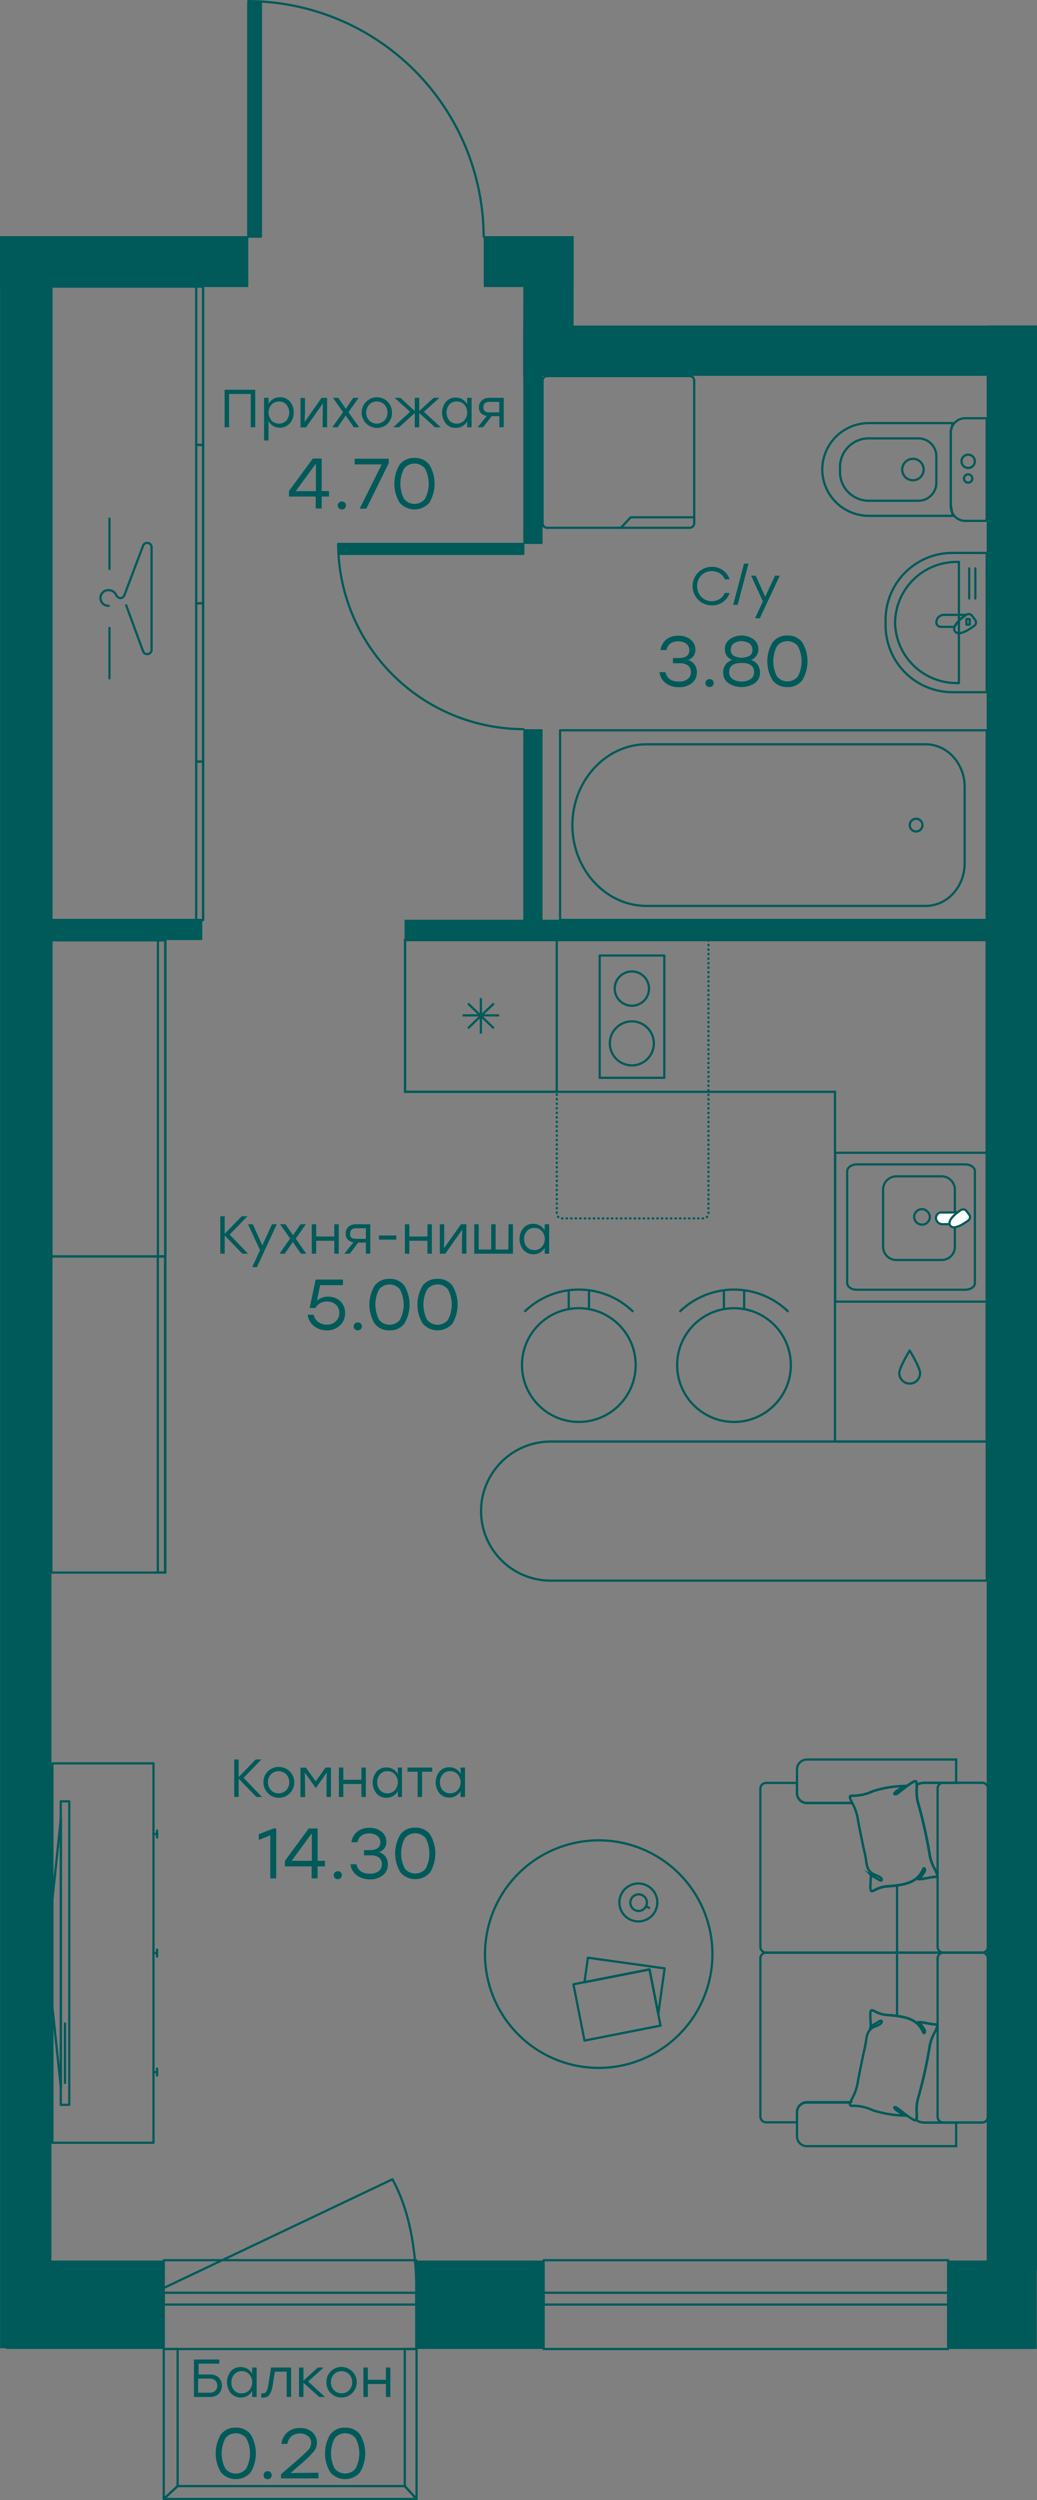 <?xml version="1.0" encoding="UTF-8" standalone="no"?>
<svg
   fill="none"
   height="600.54"
   viewBox="0 0 249.22 600.54"
   width="249.22"
   version="1.1"
   id="svg2016270"
   xmlns="http://www.w3.org/2000/svg"
   xmlns:svg="http://www.w3.org/2000/svg">
  <rect x="0" y="0" width="249.22" height="600.54" fill="#808080" stroke="none"/>
  <defs
     id="defs2016274" />
  <g
     stroke="#005a5a"
     id="g2016130"
     transform="translate(-225.391,-49.73)">
    <g
       stroke-width="0.54"
       id="g2015916">
      <g
         stroke-miterlimit="22.93"
         id="g2015912">
        <path
           clip-rule="evenodd"
           d="M 462.51,396 H 426.06 V 311.99 H 322.73 v -36.44 h 139.78 z"
           fill-rule="evenodd"
           id="path2015906" />
        <path
           d="m 359.19,275.53 h -36.45 v 36.44 h 36.45 z"
           id="path2015908" />
        <path
           clip-rule="evenodd"
           d="m 337.861,290.78 2.97,2.85 h -4.27 4.27 l 0.13,0.12 v -0.12 h -0.13 0.13 v -4.14 4.14 h 0.14 l -0.14,0.12 3.11,2.98 -3.11,-2.98 v 0.01 -0.01 0.01 4.26 -4.26 l -3.1,2.97 3.1,-2.97 v -0.01 l 0.14,-0.12 h 4.26 -4.26 l 2.97,-2.85 -2.97,2.85 h -0.14 v 0.12 l -0.13,-0.12 z"
           fill-rule="evenodd"
           id="path2015910" />
      </g>
      <path
         d="m 446.51,379.58 c 0,0.663 -0.264,1.299 -0.732,1.768 -0.469,0.469 -1.105,0.732 -1.768,0.732 -0.663,0 -1.299,-0.263 -1.768,-0.732 -0.469,-0.469 -0.732,-1.105 -0.732,-1.768 0,-1.37 2.5,-5.45 2.5,-5.45 0,0 2.5,4.08 2.5,5.45 z"
         stroke-linecap="round"
         stroke-linejoin="round"
         id="path2015914" />
    </g>
    <g
       stroke-width="0.53"
       id="g2015934">
      <g
         stroke-miterlimit="22.93"
         id="g2015930">
        <path
           d="m 457.36,359.53 h -26.08 c -1.26,0 -2.29,-0.71 -2.29,-1.65 v -26.8 c 0,-0.88 1,-1.65 2.29,-1.65 h 26.08 c 1.28,0 2.32,0.71 2.32,1.65 V 358 c 0,0.82 -1.04,1.53 -2.32,1.53 z"
           id="path2015918" />
        <path
           d="m 451.701,352.39 h -10.91 c -0.84,-0.003 -1.645,-0.337 -2.239,-0.931 -0.593,-0.594 -0.928,-1.399 -0.931,-2.239 v -13.76 c 0.005,-0.838 0.341,-1.64 0.935,-2.232 0.594,-0.592 1.397,-0.925 2.235,-0.928 h 10.91 c 0.839,0 1.644,0.333 2.238,0.925 0.594,0.592 0.929,1.396 0.932,2.235 v 13.71 c 0.008,0.416 -0.066,0.829 -0.218,1.216 -0.152,0.387 -0.379,0.741 -0.668,1.04 -0.289,0.299 -0.634,0.538 -1.016,0.704 -0.382,0.165 -0.792,0.254 -1.208,0.26 z"
           id="path2015920" />
        <path
           d="m 448.852,342.07 c 0.003,0.358 -0.105,0.708 -0.31,1 -0.2,0.31 -0.49,0.551 -0.83,0.69 -0.343,0.137 -0.718,0.172 -1.08,0.1 -0.38,-0.059 -0.73,-0.238 -1,-0.51 -0.252,-0.26 -0.426,-0.586 -0.5,-0.94 -0.083,-0.361 -0.048,-0.74 0.1,-1.08 0.148,-0.338 0.386,-0.629 0.69,-0.84 0.298,-0.194 0.644,-0.301 1,-0.31 0.244,-0.002 0.487,0.045 0.714,0.138 0.226,0.093 0.432,0.229 0.606,0.402 0.19,0.17 0.342,0.378 0.447,0.611 0.105,0.232 0.161,0.484 0.163,0.739 z"
           id="path2015922" />
        <g
           clip-rule="evenodd"
           fill="#ffffff"
           fill-rule="evenodd"
           id="g2015928">
          <path
             d="m 456.401,340.93 c -0.989,0.768 -1.795,1.744 -2.36,2.86 h -2.14 c -0.393,0.007 -0.774,-0.136 -1.065,-0.4 -0.292,-0.264 -0.472,-0.628 -0.505,-1.02 -0.013,-0.202 0.021,-0.404 0.1,-0.59 0.078,-0.185 0.198,-0.349 0.35,-0.48 0.14,-0.148 0.321,-0.253 0.52,-0.3 0.198,-0.04 0.402,-0.04 0.6,0 z"
             id="path2015924" />
          <path
             d="m 457.66,340.64 0.62,0.82 c 0.166,0.198 0.248,0.453 0.23,0.71 -0.026,0.256 -0.143,0.494 -0.33,0.67 -0.8,0.57 -3.49,2.56 -4.42,1.28 -0.93,-1.28 1.78,-3.22 2.56,-3.72 0.211,-0.134 0.464,-0.184 0.71,-0.14 0.128,0.01 0.251,0.049 0.36,0.115 0.11,0.066 0.202,0.157 0.27,0.265 z"
             id="path2015926" />
        </g>
      </g>
      <path
         d="m 462.551,362.39 h -36.43 v -35.76 h 36.43 z"
         stroke-linecap="round"
         stroke-linejoin="round"
         id="path2015932" />
    </g>
    <g
       stroke-width="0.54"
       id="g2016128">
      <g
         stroke-linecap="round"
         id="g2016012">
        <g
           stroke-linejoin="round"
           id="g2015944">
          <path
             d="m 385.042,279.25 h -15.53 v 29.38 h 15.53 z"
             id="path2015936" />
          <g
             clip-rule="evenodd"
             fill-rule="evenodd"
             id="g2015942">
            <path
               d="m 377.241,291.32 c 0.815,0 1.612,-0.242 2.289,-0.694 0.678,-0.453 1.206,-1.096 1.517,-1.849 0.312,-0.753 0.394,-1.581 0.235,-2.381 -0.159,-0.799 -0.551,-1.533 -1.128,-2.109 -0.576,-0.576 -1.31,-0.969 -2.109,-1.128 -0.799,-0.159 -1.628,-0.077 -2.381,0.235 -0.752,0.312 -1.396,0.84 -1.849,1.517 -0.452,0.678 -0.694,1.474 -0.694,2.289 0.003,1.092 0.438,2.138 1.21,2.91 0.772,0.772 1.818,1.207 2.91,1.21 z"
               id="path2015938" />
            <path
               d="m 377.241,305.65 c 1.046,0 2.069,-0.31 2.939,-0.891 0.87,-0.582 1.548,-1.408 1.948,-2.375 0.401,-0.966 0.506,-2.03 0.302,-3.056 -0.205,-1.026 -0.708,-1.969 -1.448,-2.709 -0.74,-0.739 -1.683,-1.243 -2.709,-1.447 -1.026,-0.204 -2.09,-0.1 -3.056,0.301 -0.967,0.4 -1.793,1.078 -2.374,1.948 -0.582,0.87 -0.892,1.893 -0.892,2.939 0.003,1.402 0.561,2.746 1.552,3.738 0.992,0.991 2.336,1.549 3.738,1.552 z"
               id="path2015940" />
          </g>
        </g>
        <g
           stroke-miterlimit="10"
           id="g2015952">
          <path
             d="m 395.65,275.65 v 0.04"
             id="path2015946" />
          <path
             d="m 395.651,276.69 v 64.52 c 0,0.157 -0.031,0.313 -0.091,0.458 -0.061,0.145 -0.149,0.276 -0.261,0.387 -0.111,0.111 -0.244,0.198 -0.389,0.257 -0.146,0.059 -0.302,0.089 -0.459,0.088 h -34.05 c -0.157,0.001 -0.313,-0.029 -0.458,-0.088 -0.146,-0.059 -0.278,-0.146 -0.39,-0.257 -0.111,-0.111 -0.2,-0.242 -0.26,-0.387 -0.061,-0.145 -0.092,-0.301 -0.092,-0.458 v -65"
             stroke-dasharray="0.1, 0.99"
             id="path2015948" />
          <path
             d="m 359.201,275.69 v -0.04"
             id="path2015950" />
        </g>
        <g
           stroke-linejoin="round"
           id="g2016010">
          <path
             clip-rule="evenodd"
             d="M 462.521,182.55 V 216 h -8.23 c -4.25,0 -8.327,-1.683 -11.339,-4.682 -3.012,-2.999 -4.713,-7.068 -4.731,-11.318 v -1.46 c 0.018,-4.25 1.719,-8.319 4.731,-11.318 3.012,-2.999 7.089,-4.682 11.339,-4.682 z"
             fill-rule="evenodd"
             id="path2015954" />
          <path
             clip-rule="evenodd"
             d="m 455.84,184.71 v 29.1 h -0.44 c -3.901,0.032 -7.657,-1.479 -10.448,-4.205 -2.791,-2.726 -4.391,-6.444 -4.452,-10.345 0.058,-3.902 1.657,-7.622 4.449,-10.348 2.792,-2.726 6.549,-4.237 10.451,-4.202 z"
             fill-rule="evenodd"
             id="path2015956" />
          <path
             d="m 459.791,186.25 v 7.24"
             id="path2015958" />
          <path
             d="m 458.32,186.25 v 7.24"
             id="path2015960" />
          <path
             clip-rule="evenodd"
             d="m 457.53,197.42 c -1.132,0.729 -2.074,1.716 -2.75,2.88 h -3.3 c -0.28,-0.003 -0.549,-0.115 -0.747,-0.313 -0.198,-0.199 -0.31,-0.467 -0.313,-0.747 0.003,-0.484 0.197,-0.947 0.539,-1.288 0.343,-0.341 0.807,-0.532 1.291,-0.532 z"
             fill-rule="evenodd"
             id="path2015962" />
          <path
             clip-rule="evenodd"
             d="m 459.049,197.7 0.65,0.88 c 0.09,0.101 0.158,0.219 0.201,0.347 0.042,0.129 0.058,0.264 0.047,0.399 -0.011,0.134 -0.05,0.265 -0.113,0.384 -0.063,0.12 -0.15,0.225 -0.255,0.31 -0.83,0.62 -3.69,2.7 -4.67,1.38 -1,-1.36 1.88,-3.42 2.72,-4 0.112,-0.077 0.239,-0.131 0.372,-0.157 0.133,-0.027 0.27,-0.026 0.403,0.002 0.133,0.028 0.259,0.083 0.37,0.161 0.111,0.078 0.204,0.178 0.275,0.294 z"
             fill-rule="evenodd"
             id="path2015964" />
          <path
             d="m 458.441,198.44 h -0.8 v 1.32 h 0.8 z"
             id="path2015966" />
          <g
             clip-rule="evenodd"
             fill-rule="evenodd"
             id="g2015980">
            <path
               d="m 462.52,150.19 v 24.66 h -5.19 c -0.908,-0.003 -1.779,-0.365 -2.422,-1.008 -0.643,-0.642 -1.005,-1.513 -1.008,-2.422 v -17.8 c 0.003,-0.909 0.365,-1.78 1.008,-2.423 0.643,-0.642 1.514,-1.004 2.422,-1.007 z"
               id="path2015968" />
            <path
               d="m 454.37,151.36 -0.49,1.87 V 171 l 0.49,2.64 h -20.18 c -2.955,-0.003 -5.789,-1.173 -7.885,-3.256 -2.096,-2.083 -3.284,-4.909 -3.305,-7.864 0.011,-2.957 1.19,-5.789 3.28,-7.88 2.091,-2.09 4.923,-3.27 7.88,-3.28 z"
               id="path2015970" />
            <path
               d="m 450.42,159.32 v 6.4 c -0.003,1.137 -0.456,2.227 -1.26,3.031 -0.804,0.804 -1.893,1.256 -3.03,1.259 h -12 c -1.819,-0.008 -3.561,-0.735 -4.846,-2.021 -1.285,-1.287 -2.009,-3.03 -2.014,-4.849 v -1.25 c 0.005,-1.818 0.729,-3.56 2.015,-4.845 1.285,-1.285 3.027,-2.01 4.845,-2.015 h 12 c 1.137,0.003 2.226,0.455 3.03,1.259 0.804,0.804 1.257,1.894 1.26,3.031 z"
               id="path2015972" />
            <path
               d="m 447.371,162.52 c 0,0.511 -0.152,1.01 -0.436,1.434 -0.284,0.425 -0.687,0.756 -1.159,0.951 -0.472,0.194 -0.991,0.245 -1.492,0.145 -0.501,-0.101 -0.961,-0.347 -1.321,-0.709 -0.36,-0.362 -0.605,-0.823 -0.704,-1.324 -0.098,-0.501 -0.046,-1.02 0.151,-1.491 0.197,-0.472 0.529,-0.874 0.955,-1.156 0.425,-0.282 0.925,-0.432 1.436,-0.43 0.338,0 0.673,0.067 0.986,0.197 0.312,0.129 0.596,0.32 0.835,0.559 0.239,0.24 0.428,0.524 0.556,0.837 0.129,0.313 0.194,0.649 0.193,0.987 z"
               id="path2015974" />
            <path
               d="m 459.671,160.54 c 0,0.316 -0.094,0.626 -0.27,0.889 -0.176,0.263 -0.426,0.468 -0.718,0.589 -0.292,0.121 -0.614,0.153 -0.924,0.091 -0.311,-0.062 -0.596,-0.214 -0.82,-0.438 -0.223,-0.223 -0.376,-0.509 -0.438,-0.819 -0.061,-0.31 -0.03,-0.632 0.092,-0.924 0.121,-0.293 0.326,-0.543 0.589,-0.718 0.263,-0.176 0.572,-0.27 0.889,-0.27 0.424,0 0.831,0.169 1.131,0.469 0.3,0.3 0.469,0.707 0.469,1.131 z"
               id="path2015976" />
            <path
               d="m 459.061,164.67 c 0,0.198 -0.059,0.391 -0.169,0.555 -0.11,0.165 -0.266,0.293 -0.449,0.369 -0.182,0.075 -0.384,0.095 -0.578,0.057 -0.194,-0.039 -0.372,-0.134 -0.512,-0.274 -0.139,-0.14 -0.235,-0.318 -0.273,-0.512 -0.039,-0.194 -0.019,-0.395 0.057,-0.578 0.075,-0.182 0.204,-0.339 0.368,-0.449 0.164,-0.109 0.358,-0.168 0.556,-0.168 0.265,0 0.519,0.105 0.707,0.293 0.187,0.187 0.293,0.442 0.293,0.707 z"
               id="path2015978" />
          </g>
          <path
             d="M 462.52,225.15 H 360 v 45.56 h 102.52 z"
             id="path2015982" />
          <path
             clip-rule="evenodd"
             d="m 380.769,228.52 h 67.1 c 5.14,0 9.35,4.58 9.35,10.18 v 18.45 c 0,5.61 -4.21,10.19 -9.35,10.19 h -67.1 c -9.8,0 -17.82,-8.74 -17.82,-19.41 0,-10.67 8.05,-19.41 17.82,-19.41 z"
             fill-rule="evenodd"
             id="path2015984" />
          <path
             clip-rule="evenodd"
             d="m 445.49,249.46 c 0.305,0.014 0.607,-0.064 0.868,-0.223 0.26,-0.16 0.467,-0.393 0.594,-0.671 0.127,-0.278 0.167,-0.588 0.116,-0.889 -0.051,-0.301 -0.191,-0.581 -0.401,-0.802 -0.211,-0.221 -0.484,-0.374 -0.782,-0.438 -0.299,-0.065 -0.61,-0.039 -0.894,0.074 -0.283,0.113 -0.526,0.309 -0.698,0.562 -0.171,0.253 -0.263,0.551 -0.263,0.857 -0.008,0.396 0.141,0.779 0.414,1.066 0.274,0.287 0.65,0.454 1.046,0.464 z"
             fill-rule="evenodd"
             id="path2015986" />
          <path
             d="m 391.131,140.06 h -34.25 c -0.607,0 -1.1,0.493 -1.1,1.1 v 34.25 c 0,0.608 0.493,1.1 1.1,1.1 h 34.25 c 0.608,0 1.1,-0.492 1.1,-1.1 v -34.25 c 0,-0.607 -0.492,-1.1 -1.1,-1.1 z"
             id="path2015988" />
          <path
             d="m 374.621,176.51 2.33,-2.51 h 15.28"
             id="path2015990" />
          <g
             clip-rule="evenodd"
             fill-rule="evenodd"
             id="g2016002">
            <path
               d="M 274.2,270.71 H 237.75 V 254.87 134.41 118.57 h 36.45 v 15.84 120.46 z"
               id="path2015992" />
            <path
               d="m 274.199,270.71 h -1.66 v -3.96 -30.12 -3.96 h 1.66 v 3.96 30.12 z"
               id="path2015994" />
            <path
               d="m 274.199,194.64 h -1.66 v 3.96 30.11 3.96 h 1.66 v -3.96 -30.11 z"
               id="path2015996" />
            <path
               d="m 274.199,156.6 h -1.66 v 3.96 30.12 3.96 h 1.66 v -3.96 -30.12 z"
               id="path2015998" />
            <path
               d="m 274.199,118.57 h -1.66 v 3.96 30.12 3.95 h 1.66 v -3.95 -30.12 z"
               id="path2016000" />
          </g>
          <path
             d="m 251.55,195.25 c -0.258,0.019 -0.516,-0.016 -0.76,-0.101 -0.244,-0.086 -0.468,-0.221 -0.657,-0.397 -0.189,-0.176 -0.34,-0.389 -0.443,-0.626 -0.104,-0.237 -0.157,-0.493 -0.157,-0.751 0,-0.258 0.053,-0.514 0.157,-0.751 0.103,-0.237 0.254,-0.45 0.443,-0.626 0.189,-0.176 0.413,-0.311 0.657,-0.397 0.244,-0.085 0.502,-0.12 0.76,-0.101 0.367,0.001 0.726,0.105 1.036,0.302 0.31,0.196 0.557,0.476 0.714,0.808 0.079,0.211 0.214,0.397 0.39,0.538 0.176,0.141 0.387,0.231 0.61,0.262 0.195,0.001 0.386,-0.056 0.55,-0.162 0.163,-0.107 0.292,-0.259 0.37,-0.438 0.07,-0.14 0.16,-0.35 0.16,-0.35 l 4.44,-11.76 c 0.109,-0.208 0.283,-0.375 0.496,-0.473 0.214,-0.099 0.453,-0.124 0.682,-0.071 0.229,0.053 0.434,0.18 0.583,0.362 0.149,0.181 0.233,0.407 0.239,0.642 v 24.67 c -0.006,0.235 -0.09,0.461 -0.239,0.642 -0.149,0.182 -0.354,0.309 -0.583,0.362 -0.229,0.053 -0.468,0.028 -0.682,-0.071 -0.213,-0.098 -0.387,-0.265 -0.496,-0.473 l -4.1,-11.16"
             id="path2016004" />
          <path
             d="m 251.701,186.41 v -12.1"
             id="path2016006" />
          <path
             d="m 251.701,212.67 v -12.1"
             id="path2016008" />
        </g>
      </g>
      <g
         stroke-miterlimit="10"
         id="g2016034">
        <path
           d="m 462.811,520.15 v 38.06 c 0,0.181 -0.036,0.36 -0.105,0.527 -0.07,0.166 -0.172,0.318 -0.3,0.445 -0.128,0.128 -0.28,0.228 -0.448,0.297 -0.167,0.068 -0.346,0.102 -0.527,0.101 h -13.94 c -0.686,0.002 -1.356,-0.216 -1.91,-0.62 0.085,-0.086 0.138,-0.199 0.15,-0.32 0.045,-0.469 0.045,-0.941 0,-1.41 -0.09,-1.369 0.08,-2.743 0.5,-4.05 1.046,-3.736 1.894,-7.525 2.54,-11.35 0.165,-1.364 0.597,-2.682 1.27,-3.88 0.242,-0.407 0.436,-0.839 0.58,-1.29 0.16,-0.48 0,-0.68 -0.52,-0.68 -0.85,0 -2.86,-0.57 -3.77,-0.54 0.474,0.619 0.915,1.264 1.32,1.93 0.2,0.63 -0.19,1 -0.4,0.35 -1,-2.31 -3,-3.23 -5.39,-3.63 -0.992,-0.176 -1.994,-0.293 -3,-0.35 -1.12,-0.055 -2.213,-0.359 -3.2,-0.89 -0.89,-0.47 -1.08,-0.37 -1.09,0.59 -0.01,0.96 0,2.09 0.08,3 0.66,-0.38 1.56,-0.85 2.06,-1.18 0.69,-0.45 0.87,0.31 0,0.8 -0.68,0.38 -1.45,0.56 -1.85,0.87 -1.41,1.11 -1.18,2.76 -1.58,4.42 -0.4,1.66 -1.36,6.38 -1.67,8.07 -0.183,1.496 -0.644,2.944 -1.36,4.27 -0.188,0.319 -0.348,0.654 -0.48,1 h -10.32 c -0.627,-0.038 -1.243,0.172 -1.715,0.586 -0.472,0.414 -0.761,0.998 -0.805,1.624 v 2.63 h -7.43 c -0.363,0 -0.712,-0.144 -0.969,-0.401 -0.257,-0.257 -0.401,-0.606 -0.401,-0.969 v -38.01 c -10e-4,-0.181 0.033,-0.36 0.101,-0.527 0.069,-0.168 0.169,-0.32 0.297,-0.448 0.127,-0.128 0.278,-0.23 0.445,-0.3 0.167,-0.069 0.346,-0.105 0.527,-0.105 h 51.93 c 0.366,0 0.717,0.145 0.976,0.404 0.258,0.259 0.404,0.61 0.404,0.976 z"
           id="path2016014" />
        <path
           d="m 419.451,482.79 h 10.76 c 0.016,0.042 0.036,0.082 0.06,0.12 0.713,1.327 1.174,2.775 1.36,4.27 0.31,1.69 1.27,6.4 1.67,8.08 0.4,1.68 0.17,3.31 1.58,4.41 0.4,0.31 1.17,0.5 1.85,0.88 0.88,0.48 0.7,1.24 0,0.79 -0.5,-0.32 -1.4,-0.8 -2.06,-1.18 0,0.93 -0.1,2 -0.08,3 0.02,1 0.2,1.06 1.09,0.59 0.988,-0.527 2.081,-0.828 3.2,-0.88 1.006,-0.061 2.008,-0.181 3,-0.36 2.35,-0.39 4.35,-1.32 5.39,-3.63 0.21,-0.61 0.6,-0.27 0.4,0.35 -0.405,0.666 -0.846,1.311 -1.32,1.93 0.91,0 2.92,-0.55 3.77,-0.54 0.52,0 0.68,-0.19 0.52,-0.68 -0.146,-0.45 -0.34,-0.883 -0.58,-1.29 -0.673,-1.194 -1.105,-2.509 -1.27,-3.87 -0.646,-3.829 -1.494,-7.621 -2.54,-11.36 -0.421,-1.306 -0.59,-2.681 -0.5,-4.05 0.025,-0.303 0.025,-0.607 0,-0.91 0.522,-0.336 1.129,-0.513 1.75,-0.51 h 13.94 c 0.366,0 0.717,0.145 0.976,0.404 0.258,0.259 0.404,0.61 0.404,0.976 v 38.07 c 0,0.181 -0.036,0.36 -0.105,0.527 -0.07,0.166 -0.172,0.318 -0.3,0.445 -0.128,0.128 -0.28,0.228 -0.448,0.297 -0.167,0.068 -0.346,0.102 -0.527,0.101 h -51.94 c -0.363,0 -0.712,-0.144 -0.969,-0.401 -0.257,-0.257 -0.401,-0.606 -0.401,-0.969 v -38.06 c 0.008,-0.358 0.155,-0.699 0.412,-0.949 0.256,-0.251 0.6,-0.391 0.958,-0.391 h 7.43 v 2.62 c 0.053,0.619 0.347,1.193 0.818,1.598 0.471,0.406 1.082,0.611 1.702,0.572 z"
           id="path2016016" />
        <path
           d="m 462.811,517.4 v -38.07 c 0,-0.757 -0.614,-1.37 -1.37,-1.37 h -9.35 c -0.757,0 -1.37,0.613 -1.37,1.37 v 38.07 c 0,0.757 0.613,1.37 1.37,1.37 h 9.35 c 0.756,0 1.37,-0.613 1.37,-1.37 z"
           id="path2016018" />
        <path
           d="m 440.98,502.66 v 16.11"
           id="path2016020" />
        <path
           d="m 462.811,558.21 v -38.07 c 0,-0.757 -0.614,-1.37 -1.37,-1.37 h -9.35 c -0.757,0 -1.37,0.613 -1.37,1.37 v 38.07 c 0,0.757 0.613,1.37 1.37,1.37 h 9.35 c 0.756,0 1.37,-0.613 1.37,-1.37 z"
           id="path2016022" />
        <path
           d="m 440.98,518.77 v 15.17"
           id="path2016024" />
        <path
           d="m 455.182,478 h -7.69 c -0.621,-0.003 -1.229,0.174 -1.75,0.51 0,-0.17 0,-0.34 0,-0.5 -0.05,-0.38 -0.29,-0.54 -0.67,-0.32 -0.38,0.22 -0.85,0.49 -1.24,0.77 -0.73,0.53 -1.43,1.1 -2.16,1.64 -0.22,0.16 -0.46,0.38 -0.7,0.54 -0.47,0.31 -1.19,0 0.5,-1 0.16,-0.1 1,-0.71 1.23,-0.89 -2.53,0.061 -5.039,0.482 -7.45,1.25 -1.582,0.757 -3.318,1.133 -5.07,1.1 -0.49,0 -0.62,0.16 -0.46,0.63 0.131,0.391 0.299,0.769 0.5,1.13 h -10.77 c -0.627,0.038 -1.243,-0.172 -1.715,-0.586 -0.472,-0.414 -0.762,-0.998 -0.805,-1.624 v -6.06 c 0.043,-0.626 0.333,-1.21 0.805,-1.624 0.472,-0.414 1.088,-0.624 1.715,-0.586 h 35.73 z"
           id="path2016026" />
        <path
           d="m 429.712,554.94 c -0.16,0.47 0,0.68 0.46,0.64 1.753,-0.043 3.492,0.334 5.07,1.1 2.413,0.76 4.92,1.178 7.45,1.24 -0.25,-0.18 -1.07,-0.79 -1.23,-0.88 -1.69,-1.07 -1,-1.34 -0.5,-1 0.24,0.16 0.48,0.37 0.7,0.54 0.73,0.53 1.43,1.1 2.16,1.63 0.39,0.28 0.82,0.52 1.24,0.77 0.23,0.14 0.41,0.12 0.52,0 0.554,0.404 1.223,0.621 1.91,0.62 h 7.69 v 5.66 h -35.73 c -0.627,0.038 -1.243,-0.172 -1.715,-0.586 -0.472,-0.414 -0.762,-0.998 -0.805,-1.624 V 557 c 0.043,-0.626 0.333,-1.21 0.805,-1.624 0.472,-0.414 1.088,-0.625 1.715,-0.586 h 10.34 c -0.02,0.02 -0.06,0.08 -0.08,0.15 z"
           id="path2016028" />
        <path
           d="m 434.711,500.13 c 0.65,0.38 1.55,0.86 2,1.18 0.69,0.45 0.87,-0.3 0,-0.79 -0.68,-0.38 -1.45,-0.57 -1.84,-0.88 -1.41,-1.1 -1.18,-2.74 -1.58,-4.4 -0.4,-1.66 -1.36,-6.36 -1.67,-8.05 -0.189,-1.491 -0.65,-2.935 -1.36,-4.26 -0.229,-0.393 -0.417,-0.808 -0.56,-1.24 -0.16,-0.47 0,-0.69 0.46,-0.64 1.73,0.032 3.443,-0.345 5,-1.1 2.403,-0.76 4.901,-1.178 7.42,-1.24 -0.25,0.19 -1.07,0.79 -1.23,0.89 -1.67,1.06 -1,1.33 -0.49,1 0.24,-0.16 0.47,-0.37 0.7,-0.54 0.73,-0.53 1.42,-1.09 2.15,-1.62 0.396,-0.278 0.807,-0.535 1.23,-0.77 0.38,-0.22 0.62,-0.06 0.66,0.31 0.066,0.467 0.083,0.939 0.05,1.41 -0.09,1.353 0.08,2.711 0.5,4 1.044,3.729 1.888,7.511 2.53,11.33 0.165,1.358 0.597,2.669 1.27,3.86 0.238,0.409 0.432,0.841 0.58,1.29 0.16,0.48 0,0.68 -0.52,0.68 -0.85,0 -2.85,0.57 -3.75,0.53 0.473,-0.614 0.91,-1.256 1.31,-1.92 0.2,-0.62 -0.18,-1 -0.4,-0.35 -1,2.3 -3,3.23 -5.35,3.62 -0.992,0.175 -1.994,0.292 -3,0.35 -1.114,0.052 -2.201,0.356 -3.18,0.89 -0.88,0.46 -1.07,0.36 -1.09,-0.59 -0.02,-0.95 0.13,-2.02 0.16,-2.95 z"
           id="path2016030" />
        <path
           d="m 434.711,536.45 c 0.65,-0.37 1.55,-0.85 2,-1.17 0.69,-0.46 0.87,0.3 0,0.79 -0.68,0.38 -1.45,0.56 -1.84,0.87 -1.41,1.1 -1.18,2.75 -1.58,4.4 -0.4,1.65 -1.36,6.37 -1.67,8.06 -0.19,1.491 -0.651,2.935 -1.36,4.26 -0.233,0.391 -0.421,0.807 -0.56,1.24 -0.16,0.47 0,0.68 0.46,0.63 1.73,-0.028 3.442,0.349 5,1.1 2.403,0.76 4.901,1.177 7.42,1.24 -0.25,-0.18 -1.07,-0.78 -1.23,-0.88 -1.67,-1.06 -1,-1.34 -0.49,-1 0.24,0.16 0.47,0.38 0.7,0.54 0.73,0.53 1.42,1.1 2.15,1.63 0.39,0.28 0.81,0.52 1.23,0.77 0.42,0.25 0.62,0.05 0.66,-0.32 0.067,-0.467 0.083,-0.94 0.05,-1.41 -0.091,-1.353 0.078,-2.711 0.5,-4 1.042,-3.73 1.886,-7.512 2.53,-11.33 0.165,-1.361 0.597,-2.676 1.27,-3.87 0.238,-0.405 0.432,-0.834 0.58,-1.28 0.16,-0.49 0,-0.69 -0.52,-0.68 -0.85,0 -2.85,-0.57 -3.75,-0.54 0.471,0.619 0.908,1.264 1.31,1.93 0.2,0.62 -0.18,1 -0.4,0.34 -1,-2.3 -3,-3.22 -5.35,-3.61 -0.992,-0.179 -1.994,-0.299 -3,-0.36 -1.112,-0.053 -2.199,-0.354 -3.18,-0.88 -0.88,-0.47 -1.07,-0.37 -1.09,0.59 -0.02,0.96 0.13,2.02 0.16,2.94 z"
           id="path2016032" />
      </g>
      <g
         stroke-linecap="round"
         stroke-linejoin="round"
         id="g2016078">
        <path
           d="m 237.98,473.31 v 91.13 h 24.3 v -91.13 z"
           id="path2016036" />
        <path
           d="m 263.139,548.3 v -1.66"
           id="path2016038" />
        <path
           d="m 262.27,547.47 h 0.87"
           id="path2016040" />
        <path
           d="m 263.139,519.71 v -1.66"
           id="path2016042" />
        <path
           d="m 262.27,518.88 h 0.87"
           id="path2016044" />
        <path
           d="m 263.139,491.12 v -1.67"
           id="path2016046" />
        <path
           d="m 262.27,490.29 h 0.87"
           id="path2016048" />
        <path
           d="m 242.04,482.43 h -2.05 v 72.9 h 2.05 z"
           id="path2016050" />
        <path
           clip-rule="evenodd"
           d="m 237.971,506.18 v 25.58 l 2.06,19.55 v -64.87 z"
           fill-rule="evenodd"
           id="path2016052" />
        <path
           d="m 241.01,535.79 v 14.27"
           id="path2016054" />
        <path
           clip-rule="evenodd"
           d="m 381.05,543.79 c -4.878,2.328 -10.337,3.158 -15.686,2.384 -5.35,-0.774 -10.35,-3.117 -14.368,-6.732 -4.018,-3.616 -6.873,-8.342 -8.206,-13.58 -1.332,-5.239 -1.081,-10.755 0.722,-15.85 1.802,-5.096 5.075,-9.543 9.405,-12.779 4.33,-3.235 9.522,-5.114 14.92,-5.399 5.398,-0.285 10.758,1.037 15.405,3.799 4.646,2.762 8.369,6.839 10.698,11.717 1.547,3.239 2.44,6.751 2.629,10.335 0.189,3.584 -0.329,7.171 -1.526,10.555 -1.197,3.384 -3.049,6.499 -5.45,9.167 -2.401,2.668 -5.304,4.837 -8.543,6.383 z"
           fill-rule="evenodd"
           id="path2016056" />
        <path
           clip-rule="evenodd"
           d="m 381.499,522.82 2.1,10.66 1.52,-10.93 -18.44,-2.56 -0.82,5.9 z"
           fill-rule="evenodd"
           id="path2016058" />
        <path
           d="m 363.203,526.372 2.66,13.521 18.27,-3.595 -2.66,-13.52 z"
           id="path2016060" />
        <path
           clip-rule="evenodd"
           d="m 379.2,511.26 c -0.899,0.078 -1.801,-0.113 -2.591,-0.547 -0.791,-0.435 -1.435,-1.095 -1.85,-1.895 -0.416,-0.801 -0.585,-1.707 -0.485,-2.604 0.099,-0.896 0.463,-1.743 1.044,-2.434 0.581,-0.69 1.353,-1.192 2.22,-1.443 0.866,-0.251 1.788,-0.239 2.648,0.034 0.86,0.273 1.619,0.795 2.182,1.499 0.564,0.705 0.905,1.561 0.982,2.46 0.102,1.204 -0.277,2.399 -1.055,3.324 -0.778,0.924 -1.892,1.502 -3.095,1.606 z"
           fill-rule="evenodd"
           id="path2016062" />
        <path
           clip-rule="evenodd"
           d="m 379,508.76 c -0.39,0.025 -0.78,-0.065 -1.119,-0.259 -0.34,-0.195 -0.616,-0.484 -0.792,-0.834 -0.177,-0.349 -0.248,-0.742 -0.203,-1.131 0.045,-0.389 0.203,-0.756 0.454,-1.056 0.251,-0.3 0.585,-0.52 0.96,-0.632 0.375,-0.112 0.775,-0.112 1.15,10e-4 0.375,0.113 0.708,0.333 0.959,0.634 0.251,0.301 0.408,0.668 0.451,1.057 0.048,0.541 -0.122,1.079 -0.47,1.495 -0.349,0.416 -0.849,0.677 -1.39,0.725 z"
           fill-rule="evenodd"
           id="path2016064" />
        <path
           d="m 380.709,507.66 0.68,0.35"
           id="path2016066" />
        <g
           clip-rule="evenodd"
           fill-rule="evenodd"
           id="g2016076">
          <path
             d="m 265.09,351.54 h -27.34 v -11.52 -52.9 -11.52 h 27.34 v 11.52 52.9 z"
             id="path2016068" />
          <path
             d="m 265.15,351.54 h -1.81 V 340.01 287.12 275.6 h 1.81 v 11.52 26.45 26.44 z"
             id="path2016070" />
          <path
             d="m 265.06,427.48 h -27.33 v -11.53 -52.9 -11.52 h 27.33 v 11.52 52.9 z"
             id="path2016072" />
          <path
             d="m 265.13,427.47 h -1.81 v -11.52 -52.9 -11.52 h 1.81 v 11.52 26.45 26.45 z"
             id="path2016074" />
        </g>
      </g>
      <g
         stroke-miterlimit="10"
         id="g2016098">
        <path
           d="m 414.871,364.83 c -3.496,-3.418 -8.191,-5.332 -13.08,-5.332 -4.889,0 -9.584,1.914 -13.08,5.332"
           id="path2016080" />
        <path
           d="M 399.361,364.17 V 359.5"
           id="path2016082" />
        <path
           d="M 404.23,364.17 V 359.5"
           id="path2016084" />
        <path
           d="m 401.791,391.29 c 7.544,0 13.66,-6.116 13.66,-13.66 0,-7.544 -6.116,-13.66 -13.66,-13.66 -7.544,0 -13.66,6.116 -13.66,13.66 0,7.544 6.116,13.66 13.66,13.66 z"
           id="path2016086" />
        <path
           d="m 377.57,364.83 c -3.494,-3.417 -8.188,-5.331 -13.075,-5.331 -4.888,0 -9.581,1.914 -13.075,5.331"
           id="path2016088" />
        <path
           d="M 362.07,364.17 V 359.5"
           id="path2016090" />
        <path
           d="M 366.939,364.17 V 359.5"
           id="path2016092" />
        <path
           d="m 364.5,391.29 c 7.544,0 13.66,-6.116 13.66,-13.66 0,-7.544 -6.116,-13.66 -13.66,-13.66 -7.544,0 -13.66,6.116 -13.66,13.66 0,7.544 6.116,13.66 13.66,13.66 z"
           id="path2016094" />
        <path
           d="m 357.74,396 h 104.8 v 33.41 h -104.8 c -2.2,0.004 -4.38,-0.427 -6.413,-1.267 -2.033,-0.841 -3.881,-2.074 -5.436,-3.631 -1.556,-1.556 -2.788,-3.404 -3.628,-5.438 -0.839,-2.034 -1.268,-4.214 -1.263,-6.414 0.013,-4.428 1.784,-8.67 4.923,-11.794 3.138,-3.124 7.389,-4.874 11.817,-4.866 z"
           id="path2016096" />
      </g>
      <g
         stroke-linejoin="round"
         id="g2016126">
        <path
           d="m 351.151,180.39 h -44.28 v 2.38 h 44.28 z"
           fill="#005a5a"
           id="path2016100" />
        <path
           d="m 351.15,224.88 c -11.785,-0.047 -23.073,-4.75 -31.407,-13.083 -8.333,-8.334 -13.035,-19.622 -13.083,-31.407"
           stroke-linecap="round"
           id="path2016102" />
        <path
           d="m 288.081,50.26 h -3.02 v 56.31 h 3.02 z"
           fill="#005a5a"
           id="path2016104" />
        <g
           stroke-linecap="round"
           id="g2016124">
          <path
             d="M 341.631,106.58 C 341.57,91.594 335.591,77.24 324.995,66.642 314.4,56.045 300.046,50.063 285.061,50"
             id="path2016106" />
          <path
             d="m 264.74,650 h 60.76 l -2.83,-3.09 h -54.59 z"
             id="path2016108" />
          <path
             d="m 325.5,650 v -36.02 h -2.83 v 32.93 z"
             id="path2016110" />
          <path
             d="m 268.08,646.91 -3.34,3.09 v -36.02 h 3.34 z"
             id="path2016112" />
          <path
             d="m 325.501,599.34 c -0.24,-10.26 -1.9,-19 -5.79,-26.13 l -55,26.13"
             id="path2016114" />
          <path
             d="m 453.251,592.65 h -97.21 v 21.33 h 97.21 z"
             id="path2016116" />
          <path
             d="m 453.251,600.47 h -97.21 v 2.84 h 97.21 z"
             id="path2016118" />
          <path
             d="m 325.43,592.65 h -60.69 v 21.33 h 60.69 z"
             id="path2016120" />
          <path
             d="m 325.43,600.47 h -60.69 v 2.84 h 60.69 z"
             id="path2016122" />
        </g>
      </g>
    </g>
  </g>
  <g
     fill="#005a5a"
     id="g2016268"
     transform="translate(-225.391,-49.73)">
    <path
       clip-rule="evenodd"
       d="m 474.55,613.98 h -21.3 v -21.25 h 21.3"
       fill-rule="evenodd"
       id="path2016132" />
    <path
       d="M 356.04,592.73 H 325.5 v 21.24 h 30.54 z"
       id="path2016134" />
    <path
       d="m 264.74,592.73 h -37.9 v 21.24 h 37.9 z"
       id="path2016136" />
    <path
       d="m 351.15,140.01 h 12.09 v -33.43 h -12.09 z"
       id="path2016138" />
    <path
       d="m 341.64,118.67 h 21.6 v -12.22 h -21.6 z"
       id="path2016140" />
    <path
       d="m 225.391,118.67 h 59.67 v -12.22 h -59.67 z"
       id="path2016142" />
    <path
       clip-rule="evenodd"
       d="M 474.5,140.01 H 351.15 V 127.93 H 474.5"
       fill-rule="evenodd"
       id="path2016144" />
    <path
       d="m 462.521,594.96 h 12.09 V 127.92 h -12.09 z"
       id="path2016146" />
    <path
       d="m 225.41,613.8 h 12.34 V 110.43 h -12.34 z"
       id="path2016148" />
    <path
       d="m 322.621,275.55 h 140.68 v -4.89 h -140.68 z"
       id="path2016150" />
    <path
       d="M 234.78,275.55 H 274 v -4.89 h -39.22 z"
       id="path2016152" />
    <path
       d="m 351.151,275.55 h 4.63 v -50.66 h -4.63 z"
       id="path2016154" />
    <path
       d="m 351.151,180.39 h 4.63 v -50.66 h -4.63 z"
       id="path2016156" />
    <path
       d="m 286.731,143.36 v 9 h -1.07 v -8 h -5.22 v 8 h -1.07 v -9 z"
       id="path2016158" />
    <path
       d="m 292.672,145.15 c 0.444,-0.019 0.887,0.06 1.297,0.233 0.41,0.173 0.776,0.435 1.073,0.767 0.634,0.73 0.967,1.674 0.93,2.64 0.038,0.968 -0.299,1.914 -0.94,2.64 -0.499,0.541 -1.166,0.896 -1.892,1.009 -0.727,0.112 -1.47,-0.025 -2.108,-0.389 -0.468,-0.276 -0.851,-0.673 -1.11,-1.15 v 4.64 h -1.07 v -10.25 h 1.07 v 1.46 c 0.26,-0.494 0.654,-0.906 1.136,-1.189 0.483,-0.283 1.035,-0.425 1.594,-0.411 z m -0.21,6.34 c 0.327,0.009 0.653,-0.053 0.955,-0.181 0.301,-0.127 0.572,-0.318 0.795,-0.559 0.446,-0.538 0.69,-1.216 0.69,-1.915 0,-0.699 -0.244,-1.377 -0.69,-1.915 -0.22,-0.244 -0.491,-0.438 -0.793,-0.567 -0.302,-0.13 -0.629,-0.192 -0.957,-0.183 -0.338,-0.009 -0.674,0.053 -0.985,0.182 -0.312,0.129 -0.593,0.323 -0.825,0.568 -0.465,0.528 -0.722,1.207 -0.722,1.91 0,0.703 0.257,1.382 0.722,1.91 0.232,0.245 0.513,0.439 0.825,0.568 0.311,0.129 0.647,0.191 0.985,0.182 z"
       id="path2016160" />
    <path
       d="m 302.671,145.29 h 1.33 v 7.08 h -1.06 V 149 l 0.06,-2.38 -4.08,5.78 h -1.31 v -7.08 h 1.07 v 3.4 l -0.07,2.36 z"
       id="path2016162" />
    <path
       d="m 311.712,152.37 h -1.29 l -1.95,-2.82 -1.93,2.82 h -1.29 l 2.58,-3.64 -2.43,-3.44 h 1.28 l 1.82,2.64 1.78,-2.64 h 1.3 l -2.44,3.45 z"
       id="path2016164" />
    <path
       d="m 315.941,145.15 c 0.484,-0.007 0.964,0.084 1.412,0.267 0.448,0.183 0.854,0.454 1.195,0.798 0.341,0.343 0.609,0.752 0.788,1.201 0.179,0.449 0.266,0.93 0.255,1.414 0.02,0.483 -0.058,0.966 -0.23,1.418 -0.172,0.452 -0.434,0.864 -0.77,1.212 -0.43,0.427 -0.959,0.741 -1.54,0.915 -0.58,0.174 -1.195,0.202 -1.789,0.082 -0.594,-0.12 -1.149,-0.385 -1.617,-0.77 -0.468,-0.386 -0.833,-0.881 -1.064,-1.441 -0.231,-0.561 -0.32,-1.169 -0.26,-1.772 0.06,-0.603 0.268,-1.182 0.605,-1.686 0.337,-0.504 0.793,-0.917 1.328,-1.203 0.534,-0.285 1.131,-0.435 1.737,-0.435 z m 1.83,1.77 c -0.237,-0.243 -0.522,-0.435 -0.837,-0.564 -0.315,-0.129 -0.653,-0.193 -0.993,-0.186 -0.339,-0.008 -0.675,0.055 -0.988,0.184 -0.314,0.129 -0.597,0.322 -0.832,0.566 -0.477,0.522 -0.742,1.203 -0.742,1.91 0,0.707 0.265,1.388 0.742,1.91 0.487,0.479 1.142,0.748 1.825,0.748 0.683,0 1.339,-0.269 1.825,-0.748 0.247,-0.251 0.441,-0.55 0.568,-0.878 0.127,-0.329 0.186,-0.68 0.172,-1.032 0.011,-0.352 -0.048,-0.702 -0.175,-1.03 -0.128,-0.328 -0.32,-0.628 -0.565,-0.88 z"
       id="path2016166" />
    <path
       d="m 331.321,152.37 h -1.4 l -3.78,-3.43 v 3.43 h -1.07 v -3.43 l -3.78,3.43 h -1.4 l 4.05,-3.72 -3.73,-3.36 h 1.4 l 3.46,3.17 v -3.17 h 1.07 v 3.17 l 3.46,-3.17 h 1.4 l -3.73,3.36 z"
       id="path2016168" />
    <path
       d="m 337.661,145.29 h 1.07 v 7.08 h -1.07 v -1.43 c -0.268,0.473 -0.654,0.869 -1.12,1.15 -0.488,0.285 -1.045,0.43 -1.61,0.42 -0.444,0.02 -0.887,-0.06 -1.297,-0.233 -0.41,-0.173 -0.776,-0.435 -1.073,-0.767 -0.602,-0.748 -0.93,-1.679 -0.93,-2.64 0,-0.96 0.328,-1.892 0.93,-2.64 0.297,-0.332 0.663,-0.594 1.073,-0.767 0.41,-0.173 0.853,-0.252 1.297,-0.233 0.559,-0.014 1.111,0.128 1.594,0.411 0.482,0.283 0.876,0.695 1.136,1.189 z m -2.52,6.2 c 0.338,0.01 0.674,-0.052 0.985,-0.182 0.312,-0.129 0.594,-0.323 0.825,-0.568 0.465,-0.528 0.722,-1.207 0.722,-1.91 0,-0.703 -0.257,-1.382 -0.722,-1.91 -0.231,-0.245 -0.513,-0.439 -0.825,-0.568 -0.311,-0.129 -0.647,-0.191 -0.985,-0.182 -0.33,-0.011 -0.659,0.05 -0.963,0.18 -0.304,0.129 -0.576,0.324 -0.797,0.57 -0.437,0.543 -0.676,1.218 -0.676,1.915 0,0.697 0.239,1.373 0.676,1.915 0.224,0.242 0.496,0.434 0.8,0.561 0.304,0.128 0.631,0.189 0.96,0.179 z"
       id="path2016170" />
    <path
       d="m 343.002,145.29 h 3.45 v 7.08 h -1.05 v -2.68 h -1.85 l -2.06,2.68 h -1.32 l 2.21,-2.74 c -0.513,-0.066 -0.994,-0.286 -1.38,-0.63 -0.17,-0.18 -0.302,-0.392 -0.388,-0.624 -0.086,-0.232 -0.124,-0.479 -0.112,-0.726 -0.021,-0.317 0.027,-0.635 0.141,-0.932 0.114,-0.297 0.291,-0.566 0.519,-0.788 0.51,-0.439 1.168,-0.668 1.84,-0.64 z m 0.09,3.5 h 2.29 v -2.53 h -2.34 c -1,0 -1.48,0.44 -1.48,1.32 0,0.88 0.53,1.21 1.55,1.21 z"
       id="path2016172" />
    <path
       d="m 396.47,195.16 c -1.231,0 -2.411,-0.489 -3.281,-1.359 -0.87,-0.87 -1.359,-2.05 -1.359,-3.281 0,-1.231 0.489,-2.411 1.359,-3.281 0.87,-0.87 2.05,-1.359 3.281,-1.359 0.949,-0.019 1.878,0.269 2.65,0.82 0.765,0.533 1.334,1.302 1.62,2.19 h -1.15 c -0.258,-0.597 -0.69,-1.102 -1.24,-1.45 -0.685,-0.425 -1.493,-0.608 -2.295,-0.519 -0.801,0.089 -1.549,0.444 -2.125,1.009 -0.649,0.707 -1.008,1.631 -1.008,2.59 0,0.959 0.359,1.883 1.008,2.59 0.573,0.568 1.321,0.926 2.123,1.017 0.802,0.091 1.611,-0.091 2.297,-0.517 0.548,-0.35 0.979,-0.855 1.24,-1.45 h 1.15 c -0.292,0.885 -0.859,1.652 -1.62,2.19 -0.775,0.544 -1.703,0.828 -2.65,0.81 z"
       id="path2016174" />
    <path
       d="m 405.28,185.12 -2.61,9.9 h -1.08 l 2.61,-9.9 z"
       id="path2016176" />
    <path
       d="m 411.661,188 h 1.14 l -4.8,10.24 h -1.15 l 1.88,-4.08 -2.84,-6.16 h 1.11 l 2.29,5.07 z"
       id="path2016178" />
    <path
       d="M 288.36,481.38 H 287 L 282.75,477 v 4.37 h -1.07 v -9 h 1.07 v 4.22 l 4.09,-4.22 h 1.36 l -4.26,4.41 z"
       id="path2016180" />
    <path
       d="m 292.34,474.16 c 0.738,-0.014 1.463,0.193 2.083,0.593 0.62,0.401 1.106,0.977 1.397,1.655 0.29,0.678 0.372,1.428 0.235,2.153 -0.138,0.725 -0.489,1.393 -1.008,1.917 -0.519,0.525 -1.182,0.883 -1.906,1.029 -0.723,0.145 -1.474,0.072 -2.155,-0.212 -0.682,-0.283 -1.263,-0.763 -1.671,-1.379 -0.407,-0.615 -0.621,-1.338 -0.615,-2.076 -0.008,-0.482 0.08,-0.961 0.26,-1.408 0.179,-0.448 0.446,-0.855 0.786,-1.198 0.339,-0.342 0.743,-0.614 1.188,-0.799 0.446,-0.184 0.924,-0.278 1.406,-0.275 z m 1.83,1.77 c -0.487,-0.479 -1.142,-0.748 -1.825,-0.748 -0.683,0 -1.339,0.269 -1.825,0.748 -0.477,0.522 -0.742,1.203 -0.742,1.91 0,0.707 0.265,1.388 0.742,1.91 0.235,0.243 0.519,0.435 0.832,0.564 0.313,0.129 0.649,0.193 0.988,0.186 0.341,0.007 0.681,-0.055 0.997,-0.184 0.317,-0.129 0.604,-0.322 0.843,-0.566 0.473,-0.524 0.734,-1.204 0.734,-1.91 0,-0.706 -0.261,-1.386 -0.734,-1.91 z"
       id="path2016182" />
    <path
       d="m 303.62,474.31 h 1.31 v 7.07 h -1.07 V 478 l 0.07,-2.49 -2.65,3.74 -2.65,-3.74 0.08,2.49 v 3.4 h -1.11 v -7.07 h 1.31 l 2.36,3.29 z"
       id="path2016184" />
    <path
       d="m 312.25,474.31 h 1.06 v 7.07 h -1.06 v -3.11 h -4.35 v 3.11 h -1.07 v -7.07 h 1.07 v 2.94 h 4.35 z"
       id="path2016186" />
    <path
       d="m 321,474.31 h 1 v 7.07 h -1 V 480 c -0.272,0.474 -0.661,0.87 -1.13,1.15 -0.485,0.284 -1.038,0.43 -1.6,0.42 -0.444,0.02 -0.888,-0.06 -1.297,-0.233 -0.41,-0.173 -0.777,-0.435 -1.073,-0.767 -0.607,-0.746 -0.939,-1.678 -0.939,-2.64 0,-0.962 0.332,-1.894 0.939,-2.64 0.296,-0.332 0.663,-0.594 1.073,-0.767 0.409,-0.173 0.853,-0.252 1.297,-0.233 0.559,-0.014 1.111,0.128 1.593,0.411 0.483,0.283 0.876,0.695 1.137,1.189 z m -2.52,6.19 c 0.338,0.009 0.673,-0.053 0.985,-0.183 0.312,-0.129 0.593,-0.322 0.825,-0.567 0.465,-0.528 0.721,-1.207 0.721,-1.91 0,-0.703 -0.256,-1.382 -0.721,-1.91 -0.232,-0.245 -0.513,-0.438 -0.825,-0.567 -0.312,-0.129 -0.647,-0.191 -0.985,-0.183 -0.33,-0.012 -0.659,0.049 -0.964,0.179 -0.304,0.129 -0.576,0.325 -0.796,0.571 -0.461,0.528 -0.704,1.21 -0.68,1.91 -0.028,0.706 0.22,1.394 0.69,1.92 0.216,0.241 0.482,0.432 0.779,0.559 0.297,0.128 0.618,0.19 0.941,0.181 z"
       id="path2016188" />
    <path
       d="m 329.27,474.31 v 1 h -2.44 v 6.07 h -1.07 v -6.07 h -2.44 v -1 z"
       id="path2016190" />
    <path
       d="m 336.069,474.31 h 1.07 v 7.07 h -1.07 V 480 c -0.258,0.451 -0.626,0.829 -1.07,1.1 -0.485,0.284 -1.038,0.43 -1.6,0.42 -0.444,0.02 -0.888,-0.06 -1.298,-0.233 -0.409,-0.173 -0.776,-0.435 -1.072,-0.767 -0.607,-0.746 -0.939,-1.678 -0.939,-2.64 0,-0.962 0.332,-1.894 0.939,-2.64 0.296,-0.332 0.663,-0.594 1.072,-0.767 0.41,-0.173 0.854,-0.252 1.298,-0.233 0.566,-0.005 1.122,0.144 1.61,0.43 0.47,0.282 0.854,0.686 1.11,1.17 z m -2.52,6.19 c 0.339,0.01 0.676,-0.052 0.99,-0.181 0.313,-0.13 0.596,-0.323 0.83,-0.569 0.465,-0.528 0.721,-1.207 0.721,-1.91 0,-0.703 -0.256,-1.382 -0.721,-1.91 -0.234,-0.245 -0.517,-0.439 -0.83,-0.568 -0.314,-0.129 -0.651,-0.191 -0.99,-0.182 -0.329,-0.011 -0.656,0.05 -0.959,0.18 -0.302,0.13 -0.572,0.324 -0.791,0.57 -0.461,0.528 -0.704,1.21 -0.68,1.91 -0.028,0.705 0.22,1.394 0.69,1.92 0.218,0.243 0.487,0.436 0.788,0.564 0.3,0.128 0.626,0.188 0.952,0.176 z"
       id="path2016192" />
    <path
       d="m 275.74,620.1 c 0.806,-0.059 1.603,0.199 2.22,0.72 0.493,0.54 0.766,1.244 0.766,1.975 0,0.731 -0.273,1.435 -0.766,1.975 -0.627,0.525 -1.434,0.787 -2.25,0.73 H 272 v -9 h 6.11 v 1 h -5 v 2.59 z m -0.1,4.38 c 0.537,0.043 1.07,-0.122 1.49,-0.46 0.311,-0.338 0.484,-0.781 0.484,-1.24 0,-0.459 -0.173,-0.902 -0.484,-1.24 -0.408,-0.337 -0.933,-0.499 -1.46,-0.45 H 273 v 3.39 z"
       id="path2016194" />
    <path
       d="m 286,618.43 h 1.07 v 7.07 H 286 v -1.43 c -0.269,0.476 -0.659,0.872 -1.13,1.15 -0.637,0.365 -1.38,0.504 -2.106,0.393 -0.727,-0.11 -1.394,-0.464 -1.894,-1.003 -0.601,-0.75 -0.929,-1.683 -0.929,-2.645 0,-0.962 0.328,-1.895 0.929,-2.645 0.297,-0.332 0.663,-0.594 1.073,-0.767 0.41,-0.173 0.853,-0.252 1.297,-0.233 0.559,-0.014 1.111,0.128 1.593,0.411 0.483,0.282 0.877,0.694 1.137,1.189 z m -2.52,6.19 c 0.338,0.009 0.674,-0.053 0.985,-0.182 0.312,-0.129 0.593,-0.323 0.825,-0.568 0.465,-0.528 0.722,-1.207 0.722,-1.91 0,-0.703 -0.257,-1.382 -0.722,-1.91 -0.232,-0.245 -0.513,-0.439 -0.825,-0.568 -0.311,-0.129 -0.647,-0.191 -0.985,-0.182 -0.33,-0.011 -0.659,0.05 -0.963,0.18 -0.304,0.129 -0.576,0.324 -0.797,0.57 -0.484,0.532 -0.742,1.231 -0.72,1.95 -0.03,0.704 0.214,1.392 0.68,1.92 0.227,0.24 0.505,0.428 0.812,0.549 0.308,0.121 0.638,0.172 0.968,0.151 z"
       id="path2016196" />
    <path
       d="m 290.54,618.43 h 4.81 v 7.07 h -1.06 v -6.07 h -2.85 l -0.52,3.32 c -0.084,0.79 -0.351,1.551 -0.78,2.22 -0.159,0.214 -0.368,0.387 -0.608,0.504 -0.241,0.117 -0.505,0.174 -0.772,0.166 -0.193,0.016 -0.387,0.016 -0.58,0 v -1 h 0.37 c 0.163,0.004 0.326,-0.032 0.472,-0.105 0.147,-0.074 0.273,-0.182 0.368,-0.315 0.249,-0.484 0.408,-1.009 0.47,-1.55 z"
       id="path2016198" />
    <path
       d="m 303.5,625.5 h -1.4 l -3.78,-3.41 v 3.41 h -1.07 v -7.07 h 1.07 v 3.15 l 3.45,-3.15 h 1.4 l -3.72,3.35 z"
       id="path2016200" />
    <path
       d="m 307.469,618.28 c 0.603,0.003 1.196,0.153 1.727,0.439 0.531,0.285 0.984,0.697 1.318,1.198 0.335,0.502 0.541,1.078 0.601,1.677 0.06,0.6 -0.028,1.206 -0.257,1.763 -0.229,0.558 -0.592,1.051 -1.056,1.436 -0.464,0.385 -1.015,0.649 -1.606,0.771 -0.59,0.122 -1.201,0.097 -1.78,-0.073 -0.578,-0.17 -1.106,-0.479 -1.537,-0.901 -0.344,-0.344 -0.614,-0.755 -0.795,-1.207 -0.18,-0.452 -0.267,-0.936 -0.255,-1.423 -0.008,-0.482 0.081,-0.961 0.26,-1.408 0.18,-0.448 0.447,-0.855 0.786,-1.198 0.339,-0.342 0.743,-0.614 1.189,-0.799 0.445,-0.184 0.923,-0.278 1.405,-0.275 z m 1.82,1.77 c -0.483,-0.481 -1.138,-0.751 -1.82,-0.751 -0.682,0 -1.336,0.27 -1.82,0.751 -0.477,0.522 -0.741,1.203 -0.741,1.91 0,0.707 0.264,1.388 0.741,1.91 0.235,0.244 0.518,0.437 0.832,0.566 0.313,0.129 0.65,0.192 0.988,0.184 0.34,0.007 0.678,-0.056 0.993,-0.185 0.315,-0.129 0.6,-0.322 0.837,-0.565 0.48,-0.521 0.746,-1.202 0.746,-1.91 0,-0.708 -0.266,-1.389 -0.746,-1.91 z"
       id="path2016202" />
    <path
       d="m 318.141,618.43 h 1.06 v 7.07 h -1.06 v -3.11 h -4.35 v 3.11 h -1.07 v -7.07 h 1.07 v 2.94 h 4.35 z"
       id="path2016204" />
    <path
       d="m 285,350.88 h -1.37 l -4.24,-4.37 v 4.37 h -1.06 v -9 h 1.06 v 4.22 l 4.09,-4.22 h 1.37 l -4.26,4.41 z"
       id="path2016206" />
    <path
       d="m 290.76,343.81 h 1.15 l -4.77,10.29 H 286 l 1.88,-4.08 -2.88,-6.21 h 1.15 l 2.28,5.06 z"
       id="path2016208" />
    <path
       d="m 299.001,350.88 h -1.29 l -1.95,-2.82 -1.93,2.82 h -1.28 l 2.57,-3.64 -2.43,-3.43 h 1.31 l 1.82,2.64 1.78,-2.64 h 1.3 l -2.44,3.44 z"
       id="path2016210" />
    <path
       d="m 305.73,343.81 h 1.07 v 7.07 h -1.07 v -3.11 h -4.35 v 3.11 h -1.06 v -7.07 h 1.06 v 2.94 h 4.35 z"
       id="path2016212" />
    <path
       d="m 310.941,343.81 h 3.44 v 7.07 h -1.06 v -2.67 h -1.86 l -2,2.67 h -1.33 l 2.21,-2.74 c -0.516,-0.068 -0.996,-0.299 -1.37,-0.66 -0.17,-0.182 -0.301,-0.396 -0.387,-0.63 -0.086,-0.233 -0.124,-0.482 -0.113,-0.73 -0.02,-0.315 0.028,-0.63 0.141,-0.925 0.112,-0.295 0.285,-0.563 0.509,-0.785 0.512,-0.418 1.16,-0.631 1.82,-0.6 z m 0.09,3.5 h 2.29 v -2.54 h -2.32 c -1,0 -1.48,0.44 -1.48,1.33 0,0.89 0.48,1.21 1.48,1.21 z"
       id="path2016214" />
    <path
       d="m 320.631,346.5 v 1 h -4.16 v -1 z"
       id="path2016216" />
    <path
       d="m 328.119,343.81 h 1.06 v 7.07 h -1.06 v -3.11 h -4.35 v 3.11 h -1.07 v -7.07 h 1.07 v 2.94 h 4.35 z"
       id="path2016218" />
    <path
       d="m 336.17,343.81 h 1.31 v 7.07 h -1.07 v -3.39 l 0.07,-2.38 -4.08,5.77 h -1.31 v -7.07 h 1.06 v 3.39 l -0.06,2.37 z"
       id="path2016220" />
    <path
       d="m 347.599,343.81 h 1.07 v 7.07 h -9.3 v -7.07 h 1.07 v 6.07 h 3 v -6.07 h 1.07 v 6.07 h 3.05 z"
       id="path2016222" />
    <path
       d="m 356.301,343.81 h 1.07 v 7.07 h -1.07 v -1.43 c -0.262,0.478 -0.65,0.875 -1.12,1.15 -0.638,0.365 -1.38,0.504 -2.107,0.393 -0.726,-0.11 -1.394,-0.464 -1.893,-1.003 -0.609,-0.747 -0.941,-1.682 -0.941,-2.645 0,-0.964 0.332,-1.898 0.941,-2.645 0.296,-0.332 0.662,-0.594 1.072,-0.767 0.41,-0.173 0.853,-0.253 1.298,-0.233 0.564,-0.008 1.121,0.137 1.61,0.42 0.469,0.281 0.853,0.686 1.11,1.17 z m -2.52,6.2 c 0.34,0.01 0.678,-0.053 0.992,-0.184 0.314,-0.131 0.596,-0.327 0.828,-0.576 0.464,-0.526 0.72,-1.204 0.72,-1.905 0,-0.702 -0.256,-1.379 -0.72,-1.905 -0.232,-0.249 -0.514,-0.446 -0.828,-0.577 -0.314,-0.131 -0.652,-0.193 -0.992,-0.183 -0.33,-0.011 -0.658,0.051 -0.961,0.182 -0.303,0.132 -0.573,0.329 -0.789,0.578 -0.461,0.523 -0.705,1.203 -0.68,1.9 -0.027,0.703 0.216,1.39 0.68,1.92 0.221,0.242 0.491,0.434 0.793,0.562 0.303,0.128 0.629,0.188 0.957,0.178 z"
       id="path2016224" />
    <path
       d="M 304.46,167.71 V 169 h -1.76 v 2.88 h -1.43 V 169 h -6.43 v -1.33 l 5.73,-7.79 h 2.13 v 7.79 z m -8,0 h 4.85 v -6.45 h -0.13 z"
       id="path2016226" />
    <path
       d="m 306.839,170.47 c 0.092,-0.094 0.203,-0.168 0.325,-0.216 0.122,-0.048 0.254,-0.07 0.385,-0.064 0.264,-0.004 0.52,0.096 0.71,0.28 0.092,0.087 0.164,0.193 0.213,0.31 0.048,0.117 0.071,0.243 0.067,0.37 0.004,0.128 -0.019,0.256 -0.067,0.375 -0.048,0.118 -0.121,0.226 -0.213,0.315 -0.192,0.18 -0.447,0.277 -0.71,0.27 -0.263,0.007 -0.518,-0.09 -0.71,-0.27 -0.094,-0.089 -0.168,-0.196 -0.218,-0.315 -0.049,-0.118 -0.074,-0.246 -0.072,-0.375 -0.002,-0.127 0.023,-0.254 0.073,-0.371 0.05,-0.117 0.124,-0.222 0.217,-0.309 z"
       id="path2016228" />
    <path
       d="m 310.629,159.92 h 8.18 V 161 l -5.38,10.92 h -1.61 l 5.31,-10.63 h -6.5 z"
       id="path2016230" />
    <path
       d="m 325.001,159.73 c 0.681,-0.034 1.36,0.095 1.981,0.377 0.621,0.282 1.166,0.708 1.589,1.243 0.83,1.38 1.269,2.96 1.269,4.57 0,1.61 -0.439,3.19 -1.269,4.57 -0.445,0.508 -0.993,0.914 -1.608,1.193 -0.615,0.279 -1.282,0.423 -1.957,0.423 -0.675,0 -1.342,-0.144 -1.957,-0.423 -0.615,-0.279 -1.163,-0.685 -1.608,-1.193 -0.838,-1.381 -1.281,-2.965 -1.281,-4.58 0,-1.615 0.443,-3.199 1.281,-4.58 0.425,-0.529 0.969,-0.949 1.588,-1.227 0.619,-0.278 1.294,-0.406 1.972,-0.373 z m -2.49,9.85 c 0.302,0.372 0.683,0.672 1.115,0.878 0.433,0.206 0.906,0.313 1.385,0.313 0.479,0 0.952,-0.107 1.384,-0.313 0.433,-0.206 0.814,-0.506 1.116,-0.878 0.597,-1.128 0.909,-2.384 0.909,-3.66 0,-1.276 -0.312,-2.533 -0.909,-3.66 -0.303,-0.37 -0.685,-0.669 -1.117,-0.874 -0.432,-0.205 -0.905,-0.311 -1.383,-0.311 -0.479,0 -0.951,0.106 -1.383,0.311 -0.433,0.205 -0.814,0.504 -1.117,0.874 -0.592,1.129 -0.9,2.385 -0.9,3.66 0,1.275 0.308,2.531 0.9,3.66 z"
       id="path2016232" />
    <path
       d="m 390.741,208.25 c 0.629,0.185 1.181,0.572 1.57,1.1 0.382,0.548 0.578,1.203 0.56,1.87 0.018,0.495 -0.08,0.987 -0.287,1.437 -0.206,0.45 -0.516,0.845 -0.903,1.153 -0.883,0.688 -1.981,1.043 -3.1,1 -1.119,0.034 -2.22,-0.292 -3.14,-0.93 -0.435,-0.313 -0.798,-0.715 -1.067,-1.178 -0.269,-0.464 -0.437,-0.979 -0.493,-1.512 h 1.44 c 0.34,1.51 1.42,2.26 3.24,2.26 0.75,0.048 1.492,-0.168 2.1,-0.61 0.254,-0.197 0.456,-0.453 0.591,-0.746 0.134,-0.292 0.195,-0.612 0.179,-0.934 0.009,-0.288 -0.044,-0.575 -0.157,-0.841 -0.112,-0.266 -0.28,-0.504 -0.493,-0.699 -0.578,-0.422 -1.287,-0.624 -2,-0.57 h -1.66 v -1.25 h 1.25 c 1.8,0 2.69,-0.62 2.69,-1.86 0.012,-0.301 -0.048,-0.6 -0.175,-0.873 -0.127,-0.273 -0.317,-0.512 -0.555,-0.697 -0.553,-0.411 -1.231,-0.62 -1.92,-0.59 -0.655,-0.025 -1.303,0.145 -1.86,0.49 -0.518,0.402 -0.874,0.977 -1,1.62 h -1.44 c 0.136,-1.029 0.667,-1.965 1.48,-2.61 0.836,-0.586 1.84,-0.884 2.86,-0.85 1.049,-0.038 2.078,0.291 2.91,0.93 0.365,0.286 0.658,0.652 0.858,1.07 0.199,0.418 0.299,0.877 0.292,1.34 0.009,0.549 -0.144,1.088 -0.44,1.55 -0.331,0.446 -0.798,0.773 -1.33,0.93 z"
       id="path2016234" />
    <path
       d="m 395.21,213.12 c 0.192,-0.18 0.447,-0.277 0.71,-0.27 0.263,-0.007 0.518,0.09 0.71,0.27 0.092,0.089 0.165,0.197 0.213,0.316 0.048,0.118 0.071,0.246 0.067,0.374 0.004,0.127 -0.019,0.253 -0.067,0.37 -0.049,0.117 -0.121,0.223 -0.213,0.31 -0.19,0.184 -0.446,0.284 -0.71,0.28 -0.264,0.004 -0.52,-0.096 -0.71,-0.28 -0.093,-0.087 -0.167,-0.192 -0.217,-0.309 -0.05,-0.117 -0.075,-0.243 -0.073,-0.371 -0.002,-0.129 0.023,-0.256 0.073,-0.375 0.049,-0.119 0.124,-0.226 0.217,-0.315 z"
       id="path2016236" />
    <path
       d="m 405.881,208.25 c 0.643,0.201 1.205,0.604 1.6,1.15 0.38,0.563 0.576,1.231 0.56,1.91 0.014,0.49 -0.093,0.976 -0.311,1.416 -0.218,0.439 -0.54,0.818 -0.939,1.104 -0.945,0.614 -2.048,0.94 -3.175,0.94 -1.127,0 -2.23,-0.326 -3.175,-0.94 -0.4,-0.285 -0.724,-0.663 -0.944,-1.103 -0.22,-0.439 -0.328,-0.926 -0.316,-1.417 -0.02,-0.68 0.176,-1.349 0.56,-1.91 0.396,-0.546 0.957,-0.949 1.6,-1.15 -0.531,-0.181 -0.988,-0.533 -1.3,-1 -0.304,-0.47 -0.461,-1.02 -0.45,-1.58 -0.013,-0.46 0.085,-0.916 0.285,-1.33 0.2,-0.414 0.497,-0.774 0.865,-1.05 0.842,-0.592 1.846,-0.909 2.875,-0.909 1.029,0 2.033,0.317 2.875,0.909 0.37,0.275 0.668,0.635 0.87,1.049 0.202,0.414 0.301,0.871 0.29,1.331 0.009,0.562 -0.155,1.114 -0.47,1.58 -0.311,0.467 -0.768,0.819 -1.3,1 z m -2.26,5.18 c 0.767,0.033 1.525,-0.173 2.17,-0.59 0.266,-0.181 0.481,-0.426 0.627,-0.713 0.145,-0.287 0.215,-0.606 0.203,-0.927 0,-1.48 -1,-2.23 -3,-2.23 -2,0 -3,0.75 -3,2.23 -0.012,0.321 0.058,0.64 0.204,0.927 0.145,0.287 0.36,0.532 0.626,0.713 0.646,0.415 1.403,0.621 2.17,0.59 z m 1.88,-9.14 c -0.561,-0.366 -1.215,-0.56 -1.885,-0.56 -0.669,0 -1.324,0.194 -1.885,0.56 -0.235,0.182 -0.423,0.418 -0.548,0.687 -0.126,0.27 -0.184,0.566 -0.172,0.863 -0.011,0.264 0.041,0.528 0.153,0.768 0.111,0.24 0.278,0.45 0.487,0.612 0.605,0.328 1.282,0.5 1.97,0.5 0.688,0 1.365,-0.172 1.97,-0.5 0.206,-0.164 0.37,-0.375 0.48,-0.615 0.109,-0.239 0.161,-0.502 0.15,-0.765 0.013,-0.297 -0.046,-0.593 -0.171,-0.863 -0.126,-0.269 -0.314,-0.505 -0.549,-0.687 z"
       id="path2016238" />
    <path
       d="m 414.632,202.39 c 0.679,-0.035 1.358,0.094 1.977,0.376 0.62,0.282 1.162,0.709 1.583,1.244 0.83,1.38 1.269,2.96 1.269,4.57 0,1.61 -0.439,3.19 -1.269,4.57 -0.421,0.535 -0.963,0.962 -1.583,1.244 -0.619,0.282 -1.298,0.411 -1.977,0.376 -0.679,0.032 -1.355,-0.097 -1.974,-0.377 -0.619,-0.28 -1.162,-0.703 -1.586,-1.233 -0.838,-1.381 -1.281,-2.965 -1.281,-4.58 0,-1.615 0.443,-3.199 1.281,-4.58 0.424,-0.53 0.967,-0.953 1.586,-1.233 0.619,-0.279 1.295,-0.409 1.974,-0.377 z m -2.5,9.85 c 0.305,0.367 0.687,0.663 1.119,0.865 0.432,0.203 0.903,0.308 1.381,0.308 0.477,0 0.948,-0.105 1.381,-0.308 0.432,-0.202 0.814,-0.498 1.119,-0.865 0.591,-1.129 0.9,-2.385 0.9,-3.66 0,-1.275 -0.309,-2.531 -0.9,-3.66 -0.303,-0.37 -0.685,-0.669 -1.117,-0.874 -0.432,-0.204 -0.905,-0.311 -1.383,-0.311 -0.479,0 -0.951,0.107 -1.384,0.311 -0.432,0.205 -0.813,0.504 -1.116,0.874 -0.592,1.129 -0.901,2.385 -0.901,3.66 0,1.275 0.309,2.531 0.901,3.66 z"
       id="path2016240" />
    <path
       d="m 291.12,488.94 h 0.65 v 12 h -1.42 V 490.6 l -2.76,1.11 v -1.4 z"
       id="path2016242" />
    <path
       d="m 303.479,496.72 v 1.34 h -1.76 v 2.88 h -1.43 v -2.88 h -6.43 v -1.34 l 5.73,-7.78 h 2.13 v 7.78 z m -8,0 h 4.85 v -6.45 h -0.13 z"
       id="path2016244" />
    <path
       d="m 305.859,499.48 c 0.192,-0.18 0.447,-0.277 0.71,-0.27 0.263,-0.007 0.518,0.09 0.71,0.27 0.175,0.185 0.272,0.43 0.272,0.685 0,0.254 -0.097,0.499 -0.272,0.685 -0.19,0.183 -0.445,0.284 -0.71,0.28 -0.264,0.004 -0.519,-0.097 -0.71,-0.28 -0.174,-0.186 -0.271,-0.431 -0.271,-0.685 0,-0.255 0.097,-0.5 0.271,-0.685 z"
       id="path2016246" />
    <path
       d="m 316.479,494.61 c 0.63,0.185 1.181,0.572 1.57,1.1 0.379,0.548 0.572,1.204 0.55,1.87 0.02,0.494 -0.077,0.986 -0.282,1.435 -0.205,0.45 -0.512,0.846 -0.898,1.155 -0.884,0.687 -1.981,1.041 -3.1,1 -1.122,0.036 -2.227,-0.29 -3.15,-0.93 -0.431,-0.316 -0.792,-0.718 -1.059,-1.181 -0.267,-0.464 -0.434,-0.977 -0.491,-1.509 h 1.44 c 0.33,1.51 1.41,2.26 3.24,2.26 0.751,0.046 1.494,-0.174 2.1,-0.62 0.252,-0.198 0.453,-0.455 0.585,-0.747 0.133,-0.293 0.193,-0.612 0.175,-0.933 0.013,-0.286 -0.037,-0.572 -0.148,-0.837 -0.111,-0.264 -0.279,-0.501 -0.492,-0.693 -0.576,-0.426 -1.285,-0.632 -2,-0.58 h -1.66 v -1.25 h 1.25 c 1.79,0 2.69,-0.61 2.69,-1.85 0.012,-0.302 -0.048,-0.603 -0.174,-0.878 -0.127,-0.275 -0.318,-0.515 -0.556,-0.702 -0.559,-0.406 -1.239,-0.61 -1.93,-0.58 -0.652,-0.029 -1.298,0.142 -1.85,0.49 -0.521,0.399 -0.877,0.976 -1,1.62 h -1.44 c 0.063,-0.511 0.227,-1.004 0.481,-1.452 0.253,-0.448 0.593,-0.841 0.999,-1.158 0.835,-0.589 1.839,-0.888 2.86,-0.85 1.046,-0.038 2.072,0.291 2.9,0.93 0.367,0.285 0.662,0.65 0.864,1.069 0.201,0.418 0.302,0.877 0.296,1.341 0.011,0.547 -0.146,1.085 -0.45,1.54 -0.324,0.451 -0.788,0.781 -1.32,0.94 z"
       id="path2016248" />
    <path
       d="m 325.189,488.75 c 0.68,-0.035 1.358,0.094 1.977,0.376 0.62,0.282 1.163,0.709 1.583,1.244 0.831,1.38 1.269,2.96 1.269,4.57 0,1.61 -0.438,3.19 -1.269,4.57 -0.443,0.509 -0.99,0.917 -1.604,1.197 -0.614,0.279 -1.281,0.424 -1.956,0.424 -0.675,0 -1.342,-0.145 -1.956,-0.424 -0.614,-0.28 -1.161,-0.688 -1.604,-1.197 -0.837,-1.379 -1.279,-2.962 -1.279,-4.575 0,-1.613 0.442,-3.196 1.279,-4.575 0.422,-0.532 0.966,-0.956 1.585,-1.236 0.619,-0.28 1.296,-0.408 1.975,-0.374 z m -2.5,9.85 c 0.305,0.367 0.687,0.663 1.119,0.865 0.432,0.203 0.904,0.308 1.381,0.308 0.477,0 0.949,-0.105 1.381,-0.308 0.432,-0.202 0.814,-0.498 1.119,-0.865 0.591,-1.129 0.9,-2.385 0.9,-3.66 0,-1.275 -0.309,-2.531 -0.9,-3.66 -0.303,-0.37 -0.684,-0.669 -1.117,-0.874 -0.432,-0.205 -0.905,-0.311 -1.383,-0.311 -0.479,0 -0.951,0.106 -1.383,0.311 -0.433,0.205 -0.814,0.504 -1.117,0.874 -0.591,1.129 -0.9,2.385 -0.9,3.66 0,1.275 0.309,2.531 0.9,3.66 z"
       id="path2016250" />
    <path
       d="m 282.051,632.87 c 0.681,-0.034 1.361,0.095 1.982,0.377 0.621,0.282 1.165,0.708 1.588,1.243 0.831,1.38 1.27,2.96 1.27,4.57 0,1.61 -0.439,3.19 -1.27,4.57 -0.445,0.508 -0.993,0.915 -1.608,1.193 -0.614,0.279 -1.282,0.423 -1.957,0.423 -0.675,0 -1.342,-0.144 -1.957,-0.423 -0.615,-0.278 -1.163,-0.685 -1.608,-1.193 -0.831,-1.383 -1.27,-2.966 -1.27,-4.58 0,-1.614 0.439,-3.197 1.27,-4.58 0.425,-0.529 0.97,-0.949 1.588,-1.227 0.619,-0.278 1.295,-0.406 1.972,-0.373 z m -2.49,9.85 c 0.303,0.37 0.685,0.669 1.117,0.874 0.432,0.205 0.905,0.311 1.383,0.311 0.479,0 0.951,-0.106 1.384,-0.311 0.432,-0.205 0.813,-0.504 1.116,-0.874 0.597,-1.128 0.91,-2.384 0.91,-3.66 0,-1.276 -0.313,-2.532 -0.91,-3.66 -0.302,-0.372 -0.683,-0.672 -1.115,-0.878 -0.433,-0.206 -0.906,-0.313 -1.385,-0.313 -0.479,0 -0.952,0.107 -1.384,0.313 -0.433,0.206 -0.814,0.506 -1.116,0.878 -0.591,1.129 -0.9,2.385 -0.9,3.66 0,1.275 0.309,2.531 0.9,3.66 z"
       id="path2016252" />
    <path
       d="m 289.002,643.6 c 0.192,-0.18 0.447,-0.277 0.71,-0.27 0.263,-0.007 0.518,0.09 0.71,0.27 0.174,0.185 0.271,0.43 0.271,0.685 0,0.254 -0.097,0.499 -0.271,0.685 -0.092,0.094 -0.203,0.168 -0.325,0.216 -0.122,0.048 -0.254,0.07 -0.385,0.064 -0.26,0.012 -0.515,-0.077 -0.71,-0.25 -0.174,-0.186 -0.272,-0.431 -0.272,-0.685 0,-0.255 0.098,-0.5 0.272,-0.685 z"
       id="path2016254" />
    <path
       d="m 301.922,643.69 v 1.37 h -9 v -1 l 3.48,-3 c 1.61,-1.4 2.64,-2.36 3.1,-2.87 0.42,-0.448 0.659,-1.036 0.67,-1.65 0.011,-0.308 -0.049,-0.614 -0.175,-0.895 -0.127,-0.281 -0.317,-0.529 -0.555,-0.725 -0.58,-0.426 -1.281,-0.655 -2,-0.655 -0.72,0 -1.42,0.229 -2,0.655 -0.528,0.494 -0.879,1.148 -1,1.86 h -1.44 c 0.126,-1.094 0.653,-2.102 1.48,-2.83 0.846,-0.684 1.912,-1.04 3,-1 1.071,-0.049 2.121,0.308 2.94,1 0.363,0.314 0.653,0.705 0.848,1.144 0.196,0.439 0.292,0.916 0.282,1.396 -0.001,0.814 -0.292,1.601 -0.82,2.22 -0.995,1.096 -2.068,2.118 -3.21,3.06 l -2.3,2 z"
       id="path2016256" />
    <path
       d="m 308.331,632.87 c 0.681,-0.035 1.36,0.094 1.982,0.376 0.621,0.282 1.165,0.709 1.588,1.244 0.83,1.38 1.269,2.96 1.269,4.57 0,1.61 -0.439,3.19 -1.269,4.57 -0.444,0.508 -0.992,0.914 -1.606,1.193 -0.614,0.279 -1.28,0.423 -1.954,0.423 -0.675,0 -1.341,-0.144 -1.955,-0.423 -0.614,-0.279 -1.161,-0.685 -1.605,-1.193 -0.838,-1.381 -1.281,-2.965 -1.281,-4.58 0,-1.615 0.443,-3.199 1.281,-4.58 0.423,-0.528 0.965,-0.949 1.582,-1.227 0.617,-0.278 1.292,-0.406 1.968,-0.373 z m -2.49,9.85 c 0.305,0.367 0.687,0.663 1.119,0.865 0.432,0.203 0.903,0.308 1.381,0.308 0.477,0 0.948,-0.105 1.38,-0.308 0.433,-0.202 0.815,-0.498 1.12,-0.865 0.591,-1.129 0.9,-2.385 0.9,-3.66 0,-1.275 -0.309,-2.531 -0.9,-3.66 -0.303,-0.37 -0.685,-0.669 -1.117,-0.874 -0.432,-0.204 -0.905,-0.311 -1.383,-0.311 -0.479,0 -0.951,0.107 -1.384,0.311 -0.432,0.205 -0.813,0.504 -1.116,0.874 -0.592,1.129 -0.901,2.385 -0.901,3.66 0,1.275 0.309,2.531 0.901,3.66 z"
       id="path2016258" />
    <path
       d="m 304.24,361.19 c 1.073,-0.029 2.116,0.358 2.91,1.08 0.389,0.364 0.696,0.808 0.898,1.302 0.202,0.494 0.294,1.025 0.272,1.558 0.018,0.56 -0.085,1.118 -0.3,1.635 -0.216,0.518 -0.54,0.983 -0.95,1.365 -0.833,0.774 -1.934,1.193 -3.07,1.17 -1.116,0.022 -2.207,-0.33 -3.1,-1 -0.435,-0.329 -0.797,-0.744 -1.065,-1.219 -0.269,-0.474 -0.437,-0.999 -0.495,-1.541 h 1.44 c 0.131,0.715 0.536,1.351 1.13,1.77 0.615,0.419 1.346,0.632 2.09,0.61 0.386,0.013 0.77,-0.051 1.13,-0.188 0.361,-0.138 0.691,-0.346 0.97,-0.612 0.268,-0.258 0.48,-0.569 0.623,-0.913 0.143,-0.345 0.213,-0.714 0.207,-1.087 0.016,-0.373 -0.049,-0.745 -0.191,-1.09 -0.141,-0.345 -0.356,-0.656 -0.629,-0.91 -0.575,-0.508 -1.323,-0.776 -2.09,-0.75 -0.574,-0.034 -1.145,0.095 -1.649,0.371 -0.504,0.275 -0.92,0.688 -1.201,1.189 h -1.37 l 1.46,-6.84 h 6.55 v 1.35 h -5.47 l -0.79,3.74 c 0.738,-0.659 1.7,-1.013 2.69,-0.99 z"
       id="path2016260" />
    <path
       d="m 310.659,367.65 c 0.192,-0.18 0.447,-0.277 0.71,-0.27 0.263,-0.007 0.518,0.09 0.71,0.27 0.093,0.089 0.167,0.196 0.217,0.315 0.05,0.119 0.075,0.246 0.073,0.375 0.002,0.128 -0.023,0.254 -0.073,0.371 -0.049,0.117 -0.123,0.222 -0.217,0.309 -0.092,0.094 -0.202,0.168 -0.325,0.216 -0.122,0.049 -0.253,0.07 -0.385,0.064 -0.264,0.004 -0.519,-0.096 -0.71,-0.28 -0.092,-0.087 -0.164,-0.193 -0.212,-0.31 -0.049,-0.117 -0.072,-0.243 -0.068,-0.37 -0.002,-0.128 0.021,-0.255 0.069,-0.374 0.048,-0.118 0.12,-0.226 0.211,-0.316 z"
       id="path2016262" />
    <path
       d="m 319.001,356.92 c 0.68,-0.035 1.358,0.094 1.977,0.376 0.62,0.282 1.163,0.709 1.583,1.244 0.83,1.38 1.269,2.96 1.269,4.57 0,1.61 -0.439,3.19 -1.269,4.57 -0.42,0.535 -0.963,0.962 -1.583,1.244 -0.619,0.282 -1.297,0.411 -1.977,0.376 -0.679,0.032 -1.355,-0.097 -1.974,-0.377 -0.618,-0.28 -1.162,-0.702 -1.586,-1.233 -0.838,-1.381 -1.281,-2.965 -1.281,-4.58 0,-1.615 0.443,-3.199 1.281,-4.58 0.424,-0.53 0.968,-0.953 1.586,-1.233 0.619,-0.279 1.295,-0.409 1.974,-0.377 z m -2.5,9.85 c 0.305,0.367 0.687,0.663 1.119,0.865 0.432,0.203 0.904,0.308 1.381,0.308 0.477,0 0.949,-0.105 1.381,-0.308 0.432,-0.202 0.814,-0.498 1.119,-0.865 0.591,-1.129 0.9,-2.385 0.9,-3.66 0,-1.275 -0.309,-2.531 -0.9,-3.66 -0.303,-0.37 -0.685,-0.669 -1.117,-0.874 -0.432,-0.204 -0.905,-0.311 -1.383,-0.311 -0.479,0 -0.951,0.107 -1.383,0.311 -0.433,0.205 -0.814,0.504 -1.117,0.874 -0.592,1.129 -0.9,2.385 -0.9,3.66 0,1.275 0.308,2.531 0.9,3.66 z"
       id="path2016264" />
    <path
       d="m 330.54,356.92 c 0.681,-0.034 1.36,0.095 1.981,0.377 0.621,0.282 1.166,0.708 1.589,1.243 0.83,1.38 1.269,2.96 1.269,4.57 0,1.61 -0.439,3.19 -1.269,4.57 -0.445,0.508 -0.994,0.915 -1.608,1.193 -0.615,0.279 -1.282,0.423 -1.957,0.423 -0.675,0 -1.343,-0.144 -1.958,-0.423 -0.614,-0.278 -1.163,-0.685 -1.607,-1.193 -0.832,-1.383 -1.271,-2.966 -1.271,-4.58 0,-1.614 0.439,-3.197 1.271,-4.58 0.425,-0.529 0.969,-0.949 1.588,-1.227 0.618,-0.278 1.294,-0.406 1.972,-0.373 z m -2.49,9.85 c 0.302,0.37 0.684,0.669 1.116,0.874 0.433,0.205 0.905,0.311 1.384,0.311 0.478,0 0.95,-0.106 1.383,-0.311 0.432,-0.205 0.814,-0.504 1.117,-0.874 0.597,-1.127 0.909,-2.384 0.909,-3.66 0,-1.276 -0.312,-2.532 -0.909,-3.66 -0.302,-0.372 -0.683,-0.672 -1.116,-0.878 -0.432,-0.206 -0.905,-0.313 -1.384,-0.313 -0.48,0 -0.953,0.107 -1.385,0.313 -0.432,0.206 -0.814,0.506 -1.115,0.878 -0.592,1.129 -0.901,2.385 -0.901,3.66 0,1.275 0.309,2.531 0.901,3.66 z"
       id="path2016266" />
  </g>
</svg>
